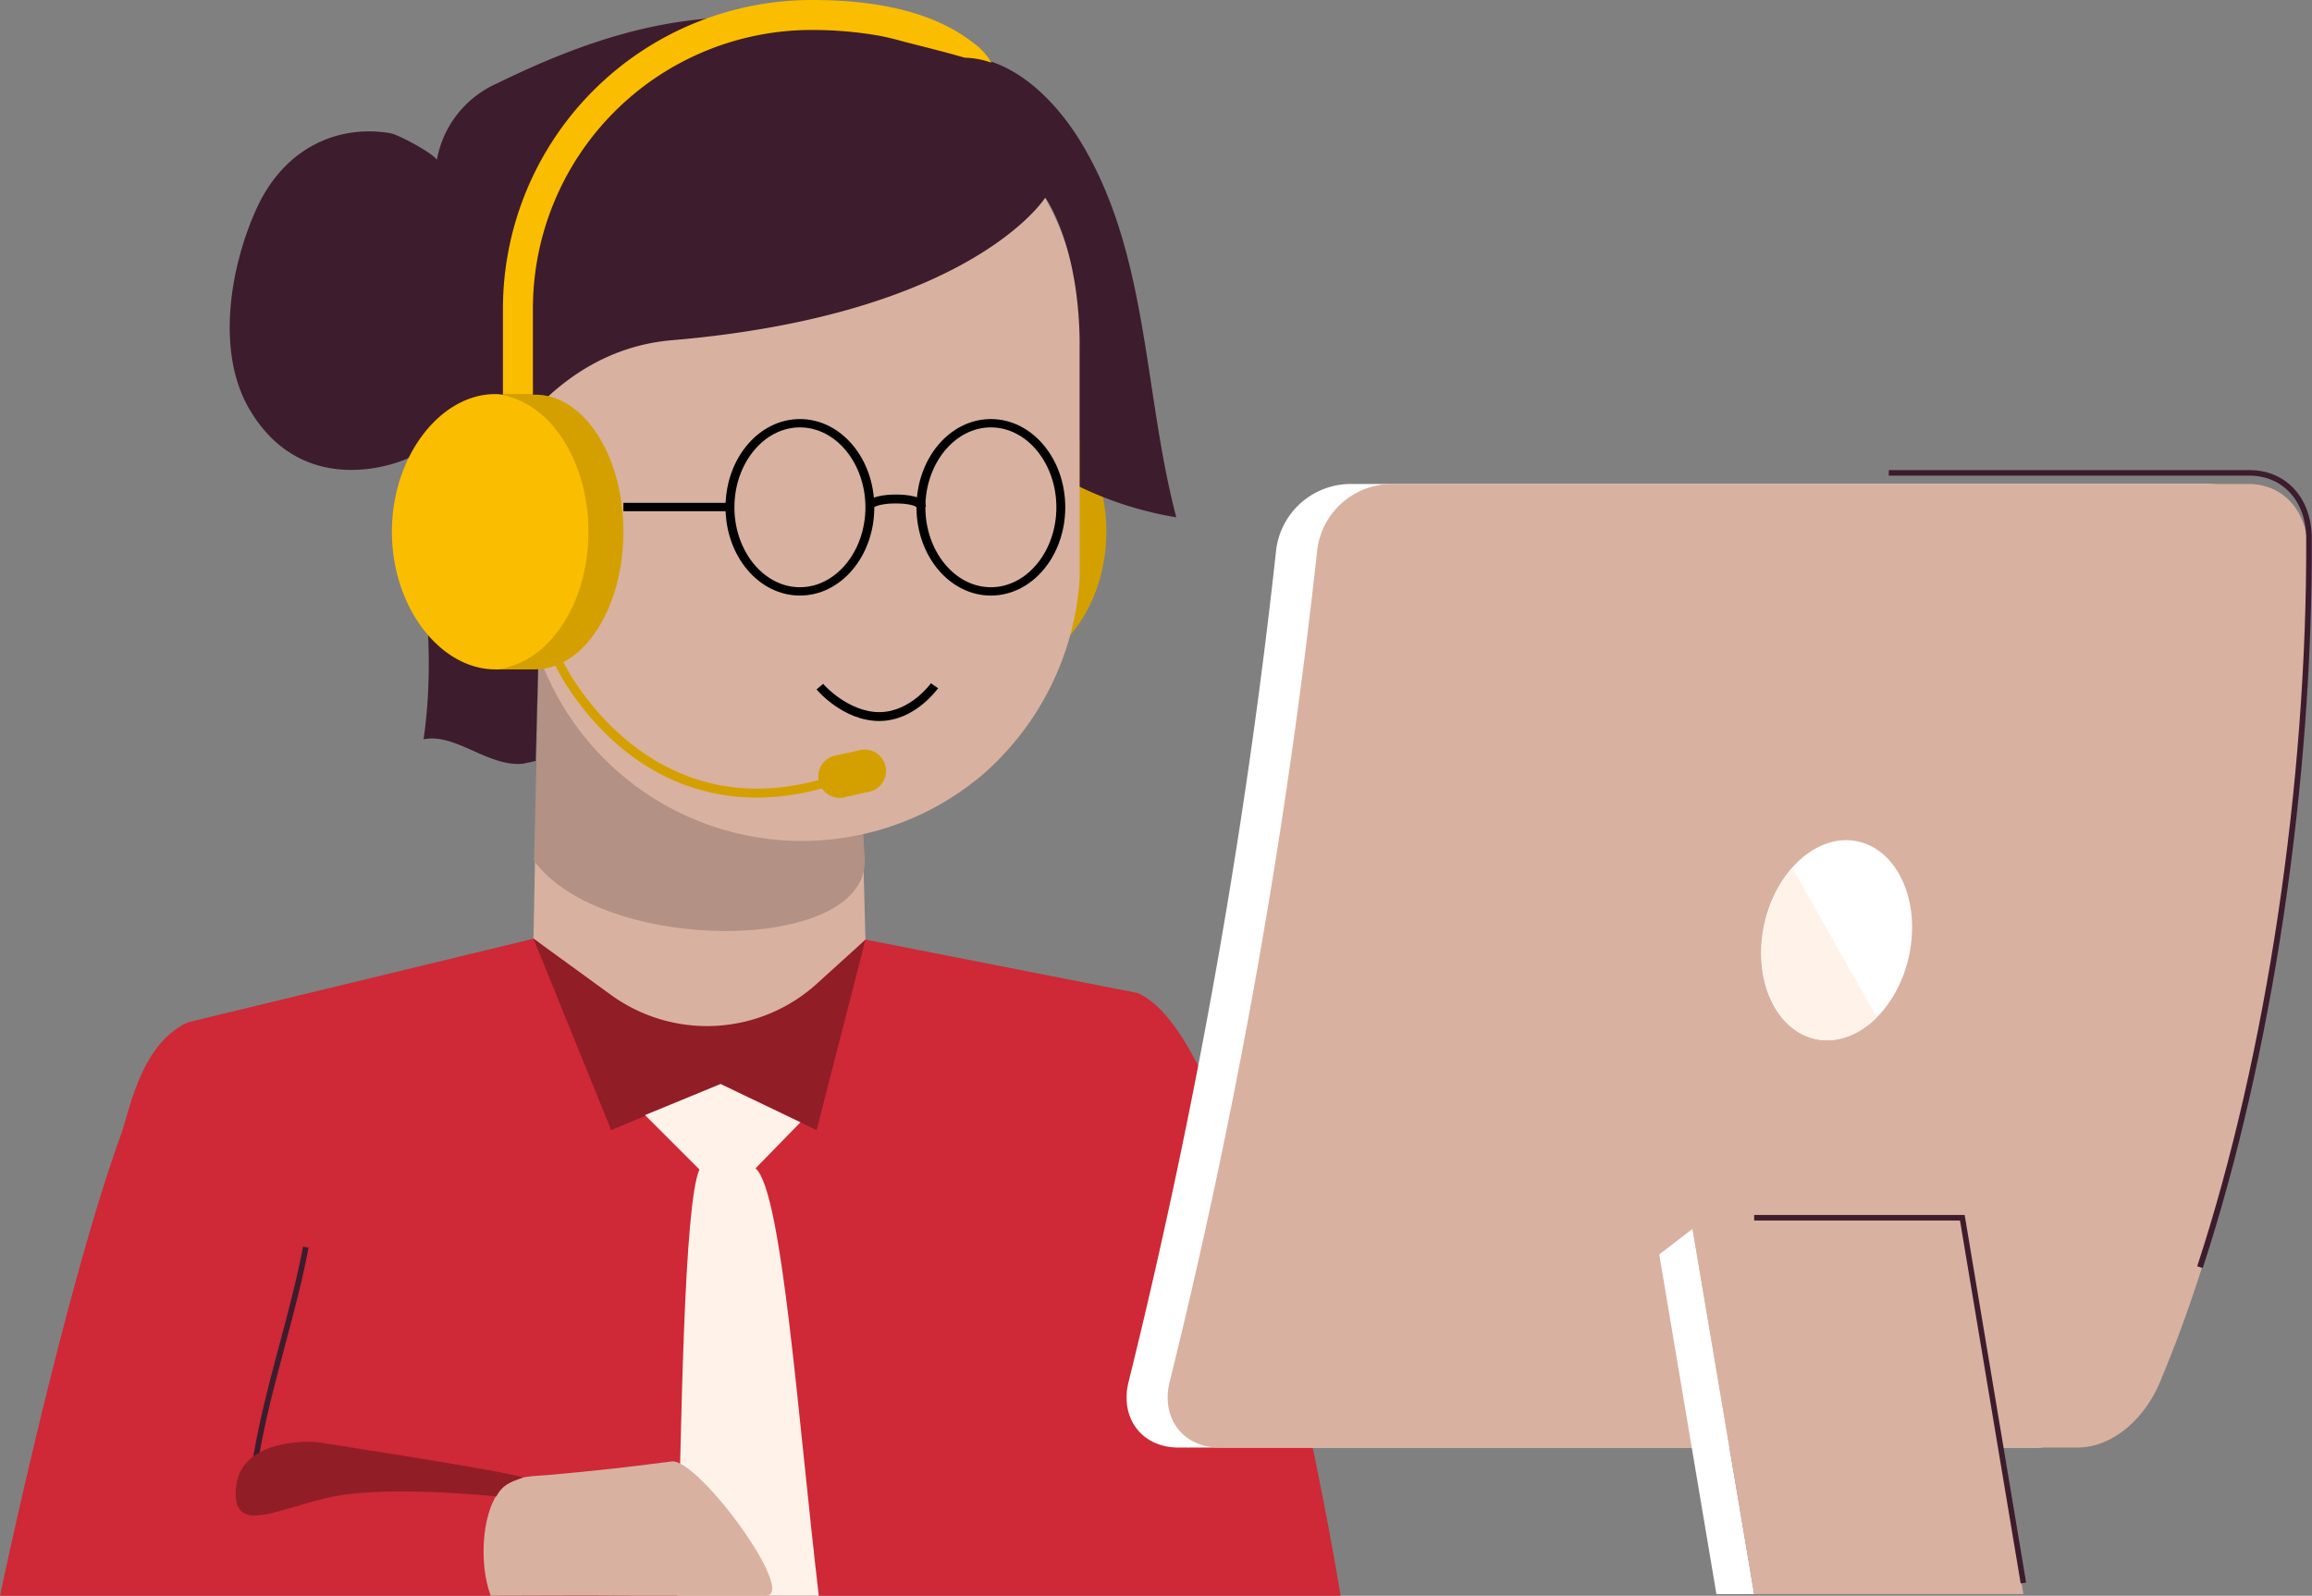<svg xmlns="http://www.w3.org/2000/svg" viewBox="0 0 416.49 287.5"><rect x="0" y="0" width="416.49" height="287.5" fill="#808080" stroke="none"/><g data-name="Layer 2"><g data-name="Layer 1"><path d="M163.9 95.8c0 12 6.1 22 14.2 24.3a7.51 7.51 0 002.6.5c9.8 0 18.6-11.1 18.6-24.8S190.5 71 180.7 71a7.51 7.51 0 00-2.6.5c-8.1 2.3-14.2 12.3-14.2 24.3z" fill="#d4a000"/><path d="M241.5 287.5H0s11.5-54.7 21.8-83.1c1.55-4.27 3.39-15.52 11.27-19.83a6.47 6.47 0 011.52-.56L96.2 169.1l59.8.2 48.9 9.6c20.5 8.6 36.6 108.6 36.6 108.6z" fill="#cf2837"/><path fill="#d9b1a1" d="M155.4 150l.5 19.3-26.1 25.9-33.7-26.1 1-50.9 58.3 31.8z"/><path d="M155.8 155.1c0 16.9-47.2 16.8-59.6 0l.9-36.9 58.4 31.8z" fill="#b39184"/><path d="M94.2 99.9a50.29 50.29 0 0083 39.5 51.18 51.18 0 0017.3-35.3V62.7a49.25 49.25 0 00-6.2-27c-12.5-22.2-39.8-30.4-61.9-22-17.8 6.8-31.6 24.1-32.3 44.9v41.3z" fill="#d9b1a1"/><path d="M194.5 87.7V62.6c0-18.6-6.2-27-6.2-27S175.1 56.7 121 61.3c-22.4 1.9-32.4 23.5-32.4 23.5l8.4 33.3-.5 19-2.3.5c-6.3.6-12.2-5.6-17.9-4.4 2.9-19.6-1.8-39.2-2.3-50.9-1.6 1-19.4 8.2-29.2-8.8-6-10.5-3.2-25.9 1.5-36.1C51.6 26 61.6 22.5 70.3 24c1.4.2 7.7 3.6 8.4 4.8A18.67 18.67 0 0189.6 15c33.2-16.3 52-13.8 84.2-4.8 8.6.4 15.9 7.4 20.6 14.9 12.6 20.3 11.5 45.3 17.5 68.1a63.87 63.87 0 01-17.4-5.5z" fill="#3d1c2d"/><path d="M96.4 71.1h-7.2v49.5h7.2c8.8 0 15.9-11.1 15.9-24.8s-7.1-24.7-15.9-24.7z" fill="#d4a000"/><path d="M106 95.8c0 12-6.1 22-14.2 24.3a7.51 7.51 0 01-2.6.5c-9.8 0-18.6-11.1-18.6-24.8S79.4 71 89.2 71a7.51 7.51 0 012.6.5c8.1 2.3 14.2 12.3 14.2 24.3zM178.6 11.3a15.14 15.14 0 00-4.8-.9c-3.8-1.1-7.5-2-11-2.9-1.4-.4-3-.8-4.6-1.1a70.86 70.86 0 00-12-1A50.23 50.23 0 0096 55.6v15.5h-5.4V55.6A55.65 55.65 0 01146.3 0c12.8 0 22.5 2.6 29 7.7a11.29 11.29 0 013.3 3.6z" fill="#fabd00"/><path d="M136.2 143.7a37.11 37.11 0 01-19.6-5.6c-11-6.8-16.5-17.8-16.6-18.4l.8-.1.7-.3c.1.3 15.2 31.1 48.1 20.6l.5 1.5a43.51 43.51 0 01-13.9 2.3z" fill="#d4a000"/><path d="M155.1 135.1a3.85 3.85 0 011.7 7.5l-4.5 1a3.85 3.85 0 11-1.7-7.5z" fill="#d4a000"/><path d="M155.9 169.3l-8.8 34.3-17.2-8.3-19.8 8.3-14-34.5 13.9 10.1a29.45 29.45 0 0037.4-2.2z" fill="#911d26"/><path d="M116.2 200.9l9.8 9.8c-2.8 6.3-3.3 46-4 76.8h25.5c-3.8-32.2-6.6-73-11.4-77l8.1-8.3-14.4-6.9z" fill="#fff2e8"/><path d="M158.4 129.9c-6.4 0-11.1-5.4-11.3-5.7l1.2-1c0 .1 4.5 5.1 10.1 5.1s9.3-5.2 9.3-5.2l1.3.9c-.2.2-4.2 5.9-10.6 5.9z"/><path d="M397.6 87.2H243.1A13.55 13.55 0 00229.9 99a1139.86 1139.86 0 01-26.6 150c-1.6 6.5 2.4 11.8 9 11.8h154.5c6.6 0 13.3-5.3 14.9-11.8a1156.59 1156.59 0 0026.6-150c.8-6.6-4.1-11.8-10.7-11.8z" fill="#fff"/><path d="M405 87.2H250.5A13.55 13.55 0 00237.3 99a1139.86 1139.86 0 01-26.6 150c-1.6 6.5 2.4 11.8 9 11.8h154.5c6.6 0 12.3-5.5 14.9-11.8 15.7-37.1 26.8-95.6 26.6-150 0-6.6-4.1-11.8-10.7-11.8z" fill="#d9b1a1"/><path fill="#fff" d="M304.9 221.4l-6 4.6 10.3 61.2h6.8l-11.1-65.8z"/><path fill="#d9b1a1" d="M353.5 221.4h-48.6l11.1 65.8h48.5l-11-65.8z"/><path d="M44.66 270.24l.05-.65c.78-9.17 3.25-18.44 5.64-27.39 1.55-5.78 3.14-11.76 4.24-17.6l1 .19c-1.11 5.87-2.71 11.87-4.26 17.67-2.33 8.7-4.73 17.7-5.56 26.58 11.15-1.85 28.81-3 40.31-1.58l-.13 1c-11.62-1.45-29.61-.22-40.65 1.68z" fill="#3d1c2d"/><path d="M88.4 287.5c-2.3-6.1-1.5-16.1 2.2-19.5 2.5-2.3 5.7-2 8.7-2.3 7.8-.7 14.1-1.4 21.7-2.4 4.8-.6 22.9 24.2 16.9 24.2h-23.7c-10.2-.1-16.3 0-25.8 0z" fill="#d9b1a1"/><path d="M94.2 266.2c-2.7-1.1-37.3-6.4-37.3-6.4s-13.7-1.1-14.4 8.4 9.4 2.3 20.2 1 26.7.4 26.7.4c1.2-2.2 2.4-2.5 4.8-3.4z" fill="#911d26"/><path d="M343.9 172.2c-2.1 9.8-9.7 16.6-16.9 15s-11.3-10.8-9.2-20.6 9.7-16.6 16.9-15 11.3 10.8 9.2 20.6z" fill="#fff"/><path d="M338.1 183.3c-3.2 3.2-7.2 4.7-11 3.9-7.2-1.6-11.3-10.8-9.2-20.6a23.27 23.27 0 015-10.2z" fill="#fff2e8"/><path d="M144.1 107.3c-7.4 0-13.4-7.1-13.4-15.9s6-15.9 13.4-15.9 13.4 7.1 13.4 15.9-6 15.9-13.4 15.9zm0-30.3c-6.5 0-11.8 6.5-11.8 14.4s5.3 14.4 11.8 14.4 11.8-6.5 11.8-14.4S150.6 77 144.1 77zM178.5 107.3c-7.4 0-13.4-7.1-13.4-15.9s6-15.9 13.4-15.9 13.4 7.1 13.4 15.9-6 15.9-13.4 15.9zm0-30.3c-6.5 0-11.8 6.5-11.8 14.4s5.3 14.4 11.8 14.4 11.8-6.5 11.8-14.4S185 77 178.5 77z"/><path d="M165.1 91.4c-.2-.3-1.5-.7-3.8-.7s-3.7.5-3.8.7v-.1H156c0-2 3.8-2.2 5.4-2.2s5.4.2 5.4 2.2l-1.7.1zM112.3 90.6h19.2v1.5h-19.2z"/><path fill="#3d1c2d" d="M364.01 285.28l-10.93-65.38H316v-1h37.92l.07.42 11 65.8-.98.16zM396.81 228.46l-1-.32c12.46-38 19.8-87.07 19.64-131.14 0-6.65-4.2-11.3-10.2-11.3h-65v-1h65c6.59 0 11.2 5.06 11.2 12.3.2 44.16-7.16 93.31-19.64 131.46z"/></g></g></svg>